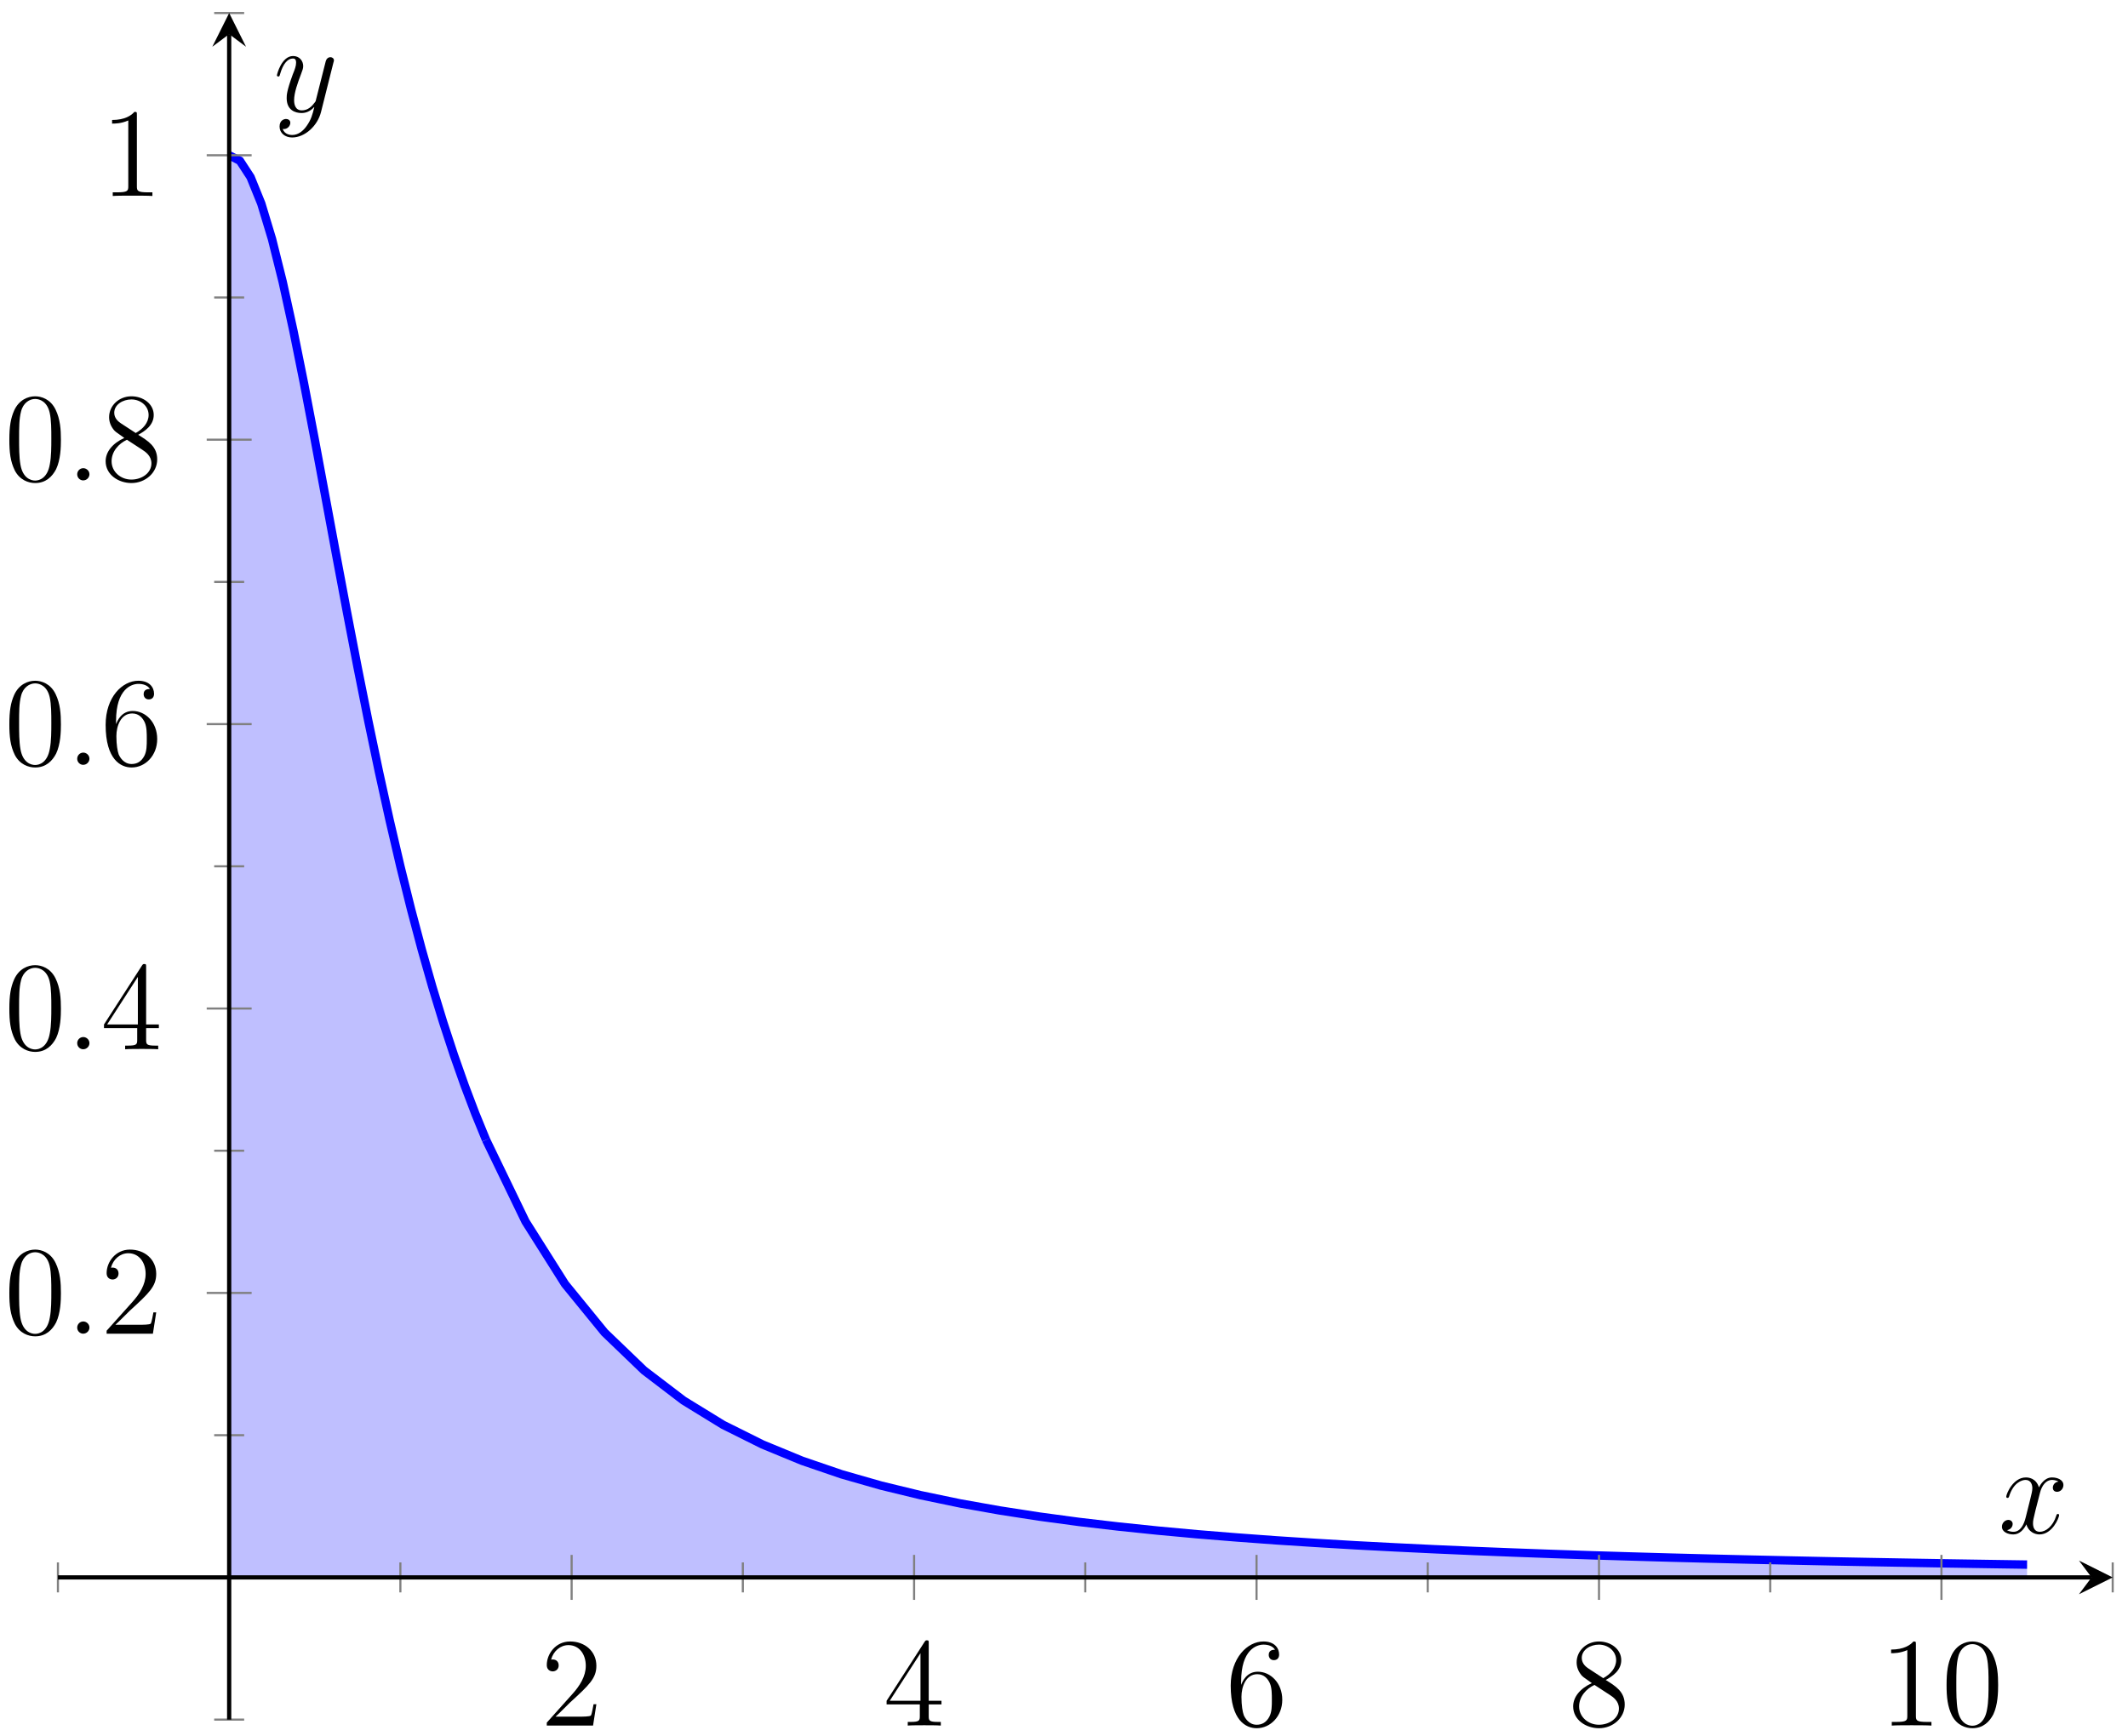 <?xml version="1.0" encoding="UTF-8"?>
<svg xmlns="http://www.w3.org/2000/svg" xmlns:xlink="http://www.w3.org/1999/xlink" width="201.2pt" height="164.142pt" viewBox="0 0 201.2 164.142" version="1.1">
<defs>
<g>
<symbol overflow="visible" id="glyph0-0">
<path style="stroke:none;" d=""/>
</symbol>
<symbol overflow="visible" id="glyph0-1">
<path style="stroke:none;" d="M 5.266 -2.016 L 5 -2.016 C 4.953 -1.812 4.859 -1.141 4.75 -0.953 C 4.656 -0.844 3.984 -0.844 3.625 -0.844 L 1.406 -0.844 C 1.734 -1.125 2.469 -1.891 2.766 -2.172 C 4.594 -3.844 5.266 -4.469 5.266 -5.656 C 5.266 -7.031 4.172 -7.953 2.781 -7.953 C 1.406 -7.953 0.578 -6.766 0.578 -5.734 C 0.578 -5.125 1.109 -5.125 1.141 -5.125 C 1.406 -5.125 1.703 -5.312 1.703 -5.688 C 1.703 -6.031 1.484 -6.25 1.141 -6.25 C 1.047 -6.25 1.016 -6.25 0.984 -6.234 C 1.203 -7.047 1.859 -7.609 2.625 -7.609 C 3.641 -7.609 4.266 -6.75 4.266 -5.656 C 4.266 -4.641 3.688 -3.75 3 -2.984 L 0.578 -0.281 L 0.578 0 L 4.953 0 Z M 5.266 -2.016 "/>
</symbol>
<symbol overflow="visible" id="glyph0-2">
<path style="stroke:none;" d="M 4.312 -7.781 C 4.312 -8.016 4.312 -8.062 4.141 -8.062 C 4.047 -8.062 4.016 -8.062 3.922 -7.922 L 0.328 -2.344 L 0.328 -2 L 3.469 -2 L 3.469 -0.906 C 3.469 -0.469 3.438 -0.344 2.562 -0.344 L 2.328 -0.344 L 2.328 0 C 2.609 -0.031 3.547 -0.031 3.891 -0.031 C 4.219 -0.031 5.172 -0.031 5.453 0 L 5.453 -0.344 L 5.219 -0.344 C 4.344 -0.344 4.312 -0.469 4.312 -0.906 L 4.312 -2 L 5.516 -2 L 5.516 -2.344 L 4.312 -2.344 Z M 3.531 -6.844 L 3.531 -2.344 L 0.625 -2.344 Z M 3.531 -6.844 "/>
</symbol>
<symbol overflow="visible" id="glyph0-3">
<path style="stroke:none;" d="M 1.469 -4.156 C 1.469 -7.188 2.938 -7.656 3.578 -7.656 C 4.016 -7.656 4.453 -7.531 4.672 -7.172 C 4.531 -7.172 4.078 -7.172 4.078 -6.688 C 4.078 -6.422 4.25 -6.188 4.562 -6.188 C 4.859 -6.188 5.062 -6.375 5.062 -6.719 C 5.062 -7.344 4.609 -7.953 3.578 -7.953 C 2.062 -7.953 0.484 -6.406 0.484 -3.781 C 0.484 -0.484 1.922 0.25 2.938 0.25 C 4.25 0.25 5.359 -0.891 5.359 -2.438 C 5.359 -4.031 4.25 -5.094 3.047 -5.094 C 1.984 -5.094 1.594 -4.172 1.469 -3.844 Z M 2.938 -0.078 C 2.188 -0.078 1.828 -0.734 1.719 -0.984 C 1.609 -1.297 1.5 -1.891 1.5 -2.719 C 1.5 -3.672 1.922 -4.859 3 -4.859 C 3.656 -4.859 4 -4.406 4.188 -4 C 4.375 -3.562 4.375 -2.969 4.375 -2.453 C 4.375 -1.844 4.375 -1.297 4.141 -0.844 C 3.844 -0.281 3.422 -0.078 2.938 -0.078 Z M 2.938 -0.078 "/>
</symbol>
<symbol overflow="visible" id="glyph0-4">
<path style="stroke:none;" d="M 3.562 -4.312 C 4.156 -4.641 5.031 -5.188 5.031 -6.188 C 5.031 -7.234 4.031 -7.953 2.922 -7.953 C 1.75 -7.953 0.812 -7.078 0.812 -5.984 C 0.812 -5.578 0.938 -5.172 1.266 -4.766 C 1.406 -4.609 1.406 -4.609 2.25 -4.016 C 1.094 -3.484 0.484 -2.672 0.484 -1.812 C 0.484 -0.531 1.703 0.25 2.922 0.25 C 4.25 0.25 5.359 -0.734 5.359 -1.984 C 5.359 -3.203 4.5 -3.734 3.562 -4.312 Z M 1.938 -5.391 C 1.781 -5.5 1.297 -5.812 1.297 -6.391 C 1.297 -7.172 2.109 -7.656 2.922 -7.656 C 3.781 -7.656 4.547 -7.047 4.547 -6.188 C 4.547 -5.453 4.016 -4.859 3.328 -4.484 Z M 2.5 -3.844 L 3.938 -2.906 C 4.25 -2.703 4.812 -2.328 4.812 -1.609 C 4.812 -0.688 3.891 -0.078 2.922 -0.078 C 1.906 -0.078 1.047 -0.812 1.047 -1.812 C 1.047 -2.734 1.719 -3.484 2.5 -3.844 Z M 2.5 -3.844 "/>
</symbol>
<symbol overflow="visible" id="glyph0-5">
<path style="stroke:none;" d="M 3.438 -7.656 C 3.438 -7.938 3.438 -7.953 3.203 -7.953 C 2.922 -7.625 2.312 -7.188 1.094 -7.188 L 1.094 -6.844 C 1.359 -6.844 1.953 -6.844 2.625 -7.141 L 2.625 -0.922 C 2.625 -0.484 2.578 -0.344 1.531 -0.344 L 1.156 -0.344 L 1.156 0 C 1.484 -0.031 2.641 -0.031 3.031 -0.031 C 3.438 -0.031 4.578 -0.031 4.906 0 L 4.906 -0.344 L 4.531 -0.344 C 3.484 -0.344 3.438 -0.484 3.438 -0.922 Z M 3.438 -7.656 "/>
</symbol>
<symbol overflow="visible" id="glyph0-6">
<path style="stroke:none;" d="M 5.359 -3.828 C 5.359 -4.812 5.297 -5.781 4.859 -6.688 C 4.375 -7.688 3.516 -7.953 2.922 -7.953 C 2.234 -7.953 1.391 -7.609 0.938 -6.609 C 0.609 -5.859 0.484 -5.109 0.484 -3.828 C 0.484 -2.672 0.578 -1.797 1 -0.938 C 1.469 -0.031 2.297 0.25 2.922 0.25 C 3.953 0.25 4.547 -0.375 4.906 -1.062 C 5.328 -1.953 5.359 -3.125 5.359 -3.828 Z M 2.922 0.016 C 2.531 0.016 1.75 -0.203 1.531 -1.5 C 1.406 -2.219 1.406 -3.125 1.406 -3.969 C 1.406 -4.953 1.406 -5.828 1.594 -6.531 C 1.797 -7.344 2.406 -7.703 2.922 -7.703 C 3.375 -7.703 4.062 -7.438 4.297 -6.406 C 4.453 -5.719 4.453 -4.781 4.453 -3.969 C 4.453 -3.172 4.453 -2.266 4.312 -1.531 C 4.094 -0.219 3.328 0.016 2.922 0.016 Z M 2.922 0.016 "/>
</symbol>
<symbol overflow="visible" id="glyph1-0">
<path style="stroke:none;" d=""/>
</symbol>
<symbol overflow="visible" id="glyph1-1">
<path style="stroke:none;" d="M 2.203 -0.578 C 2.203 -0.922 1.906 -1.156 1.625 -1.156 C 1.281 -1.156 1.047 -0.875 1.047 -0.578 C 1.047 -0.234 1.328 0 1.609 0 C 1.953 0 2.203 -0.281 2.203 -0.578 Z M 2.203 -0.578 "/>
</symbol>
<symbol overflow="visible" id="glyph1-2">
<path style="stroke:none;" d="M 5.672 -4.875 C 5.281 -4.812 5.141 -4.516 5.141 -4.297 C 5.141 -4 5.359 -3.906 5.531 -3.906 C 5.891 -3.906 6.141 -4.219 6.141 -4.547 C 6.141 -5.047 5.562 -5.266 5.062 -5.266 C 4.344 -5.266 3.938 -4.547 3.828 -4.328 C 3.547 -5.219 2.812 -5.266 2.594 -5.266 C 1.375 -5.266 0.734 -3.703 0.734 -3.438 C 0.734 -3.391 0.781 -3.328 0.859 -3.328 C 0.953 -3.328 0.984 -3.406 1 -3.453 C 1.406 -4.781 2.219 -5.031 2.562 -5.031 C 3.094 -5.031 3.203 -4.531 3.203 -4.25 C 3.203 -3.984 3.125 -3.703 2.984 -3.125 L 2.578 -1.5 C 2.406 -0.781 2.062 -0.125 1.422 -0.125 C 1.359 -0.125 1.062 -0.125 0.812 -0.281 C 1.25 -0.359 1.344 -0.719 1.344 -0.859 C 1.344 -1.094 1.156 -1.25 0.938 -1.25 C 0.641 -1.25 0.328 -0.984 0.328 -0.609 C 0.328 -0.109 0.891 0.125 1.406 0.125 C 1.984 0.125 2.391 -0.328 2.641 -0.828 C 2.828 -0.125 3.438 0.125 3.875 0.125 C 5.094 0.125 5.734 -1.453 5.734 -1.703 C 5.734 -1.766 5.688 -1.812 5.625 -1.812 C 5.516 -1.812 5.5 -1.75 5.469 -1.656 C 5.141 -0.609 4.453 -0.125 3.906 -0.125 C 3.484 -0.125 3.266 -0.438 3.266 -0.922 C 3.266 -1.188 3.312 -1.375 3.5 -2.156 L 3.922 -3.797 C 4.094 -4.5 4.5 -5.031 5.062 -5.031 C 5.078 -5.031 5.422 -5.031 5.672 -4.875 Z M 5.672 -4.875 "/>
</symbol>
<symbol overflow="visible" id="glyph1-3">
<path style="stroke:none;" d="M 3.141 1.344 C 2.828 1.797 2.359 2.203 1.766 2.203 C 1.625 2.203 1.047 2.172 0.875 1.625 C 0.906 1.641 0.969 1.641 0.984 1.641 C 1.344 1.641 1.594 1.328 1.594 1.047 C 1.594 0.781 1.359 0.688 1.188 0.688 C 0.984 0.688 0.578 0.828 0.578 1.406 C 0.578 2.016 1.094 2.438 1.766 2.438 C 2.969 2.438 4.172 1.344 4.5 0.016 L 5.672 -4.656 C 5.688 -4.703 5.719 -4.781 5.719 -4.859 C 5.719 -5.031 5.562 -5.156 5.391 -5.156 C 5.281 -5.156 5.031 -5.109 4.938 -4.75 L 4.047 -1.234 C 4 -1.016 4 -0.984 3.891 -0.859 C 3.656 -0.531 3.266 -0.125 2.688 -0.125 C 2.016 -0.125 1.953 -0.781 1.953 -1.094 C 1.953 -1.781 2.281 -2.703 2.609 -3.562 C 2.734 -3.906 2.812 -4.078 2.812 -4.312 C 2.812 -4.812 2.453 -5.266 1.859 -5.266 C 0.766 -5.266 0.328 -3.531 0.328 -3.438 C 0.328 -3.391 0.375 -3.328 0.453 -3.328 C 0.562 -3.328 0.578 -3.375 0.625 -3.547 C 0.906 -4.547 1.359 -5.031 1.828 -5.031 C 1.938 -5.031 2.141 -5.031 2.141 -4.641 C 2.141 -4.328 2.016 -3.984 1.828 -3.531 C 1.25 -1.953 1.25 -1.562 1.25 -1.281 C 1.25 -0.141 2.062 0.125 2.656 0.125 C 3 0.125 3.438 0.016 3.844 -0.438 L 3.859 -0.422 C 3.688 0.281 3.562 0.75 3.141 1.344 Z M 3.141 1.344 "/>
</symbol>
</g>
<clipPath id="clip1">
  <path d="M 34 96 L 199.754 96 L 199.754 160 L 34 160 Z M 34 96 "/>
</clipPath>
</defs>
<g id="surface1">
<path style=" stroke:none;fill-rule:nonzero;fill:rgb(50%,50%,100%);fill-opacity:0.5;" d="M 21.668 14.684 L 22.68 15.203 L 23.691 16.754 L 24.703 19.25 L 25.715 22.594 L 26.727 26.648 L 27.738 31.266 L 28.75 36.289 L 29.762 41.582 L 30.773 47.008 L 31.785 52.461 L 32.797 57.848 L 33.809 63.102 L 34.82 68.164 L 35.832 73.004 L 36.844 77.594 L 37.855 81.93 L 38.867 86 L 39.879 89.812 L 40.891 93.371 L 41.906 96.691 L 42.918 99.777 L 43.93 102.648 L 44.941 105.316 L 45.953 107.793 L 45.953 149.18 L 21.668 149.18 Z M 21.668 14.684 "/>
<path style=" stroke:none;fill-rule:nonzero;fill:rgb(50%,50%,100%);fill-opacity:0.5;" d="M 45.953 107.793 L 52.023 119.395 L 58.094 126.992 L 64.164 132.133 L 70.234 135.73 L 76.309 138.324 L 82.379 140.25 L 88.449 141.711 L 94.52 142.848 L 100.59 143.746 L 106.664 144.469 L 112.734 145.059 L 118.805 145.543 L 124.875 145.949 L 130.945 146.289 L 137.02 146.578 L 143.09 146.828 L 149.16 147.043 L 155.23 147.23 L 161.301 147.395 L 167.371 147.539 L 173.445 147.664 L 179.516 147.777 L 185.586 147.879 L 191.656 147.969 L 191.656 149.18 L 45.953 149.18 Z M 45.953 107.793 "/>
<path style="fill:none;stroke-width:0.797;stroke-linecap:butt;stroke-linejoin:miter;stroke:rgb(0%,0%,100%);stroke-opacity:1;stroke-miterlimit:10;" d="M 16.19 147.944 L 17.202 147.425 L 18.213 145.874 L 19.225 143.378 L 20.237 140.034 L 21.249 135.979 L 22.26 131.362 L 23.272 126.339 L 24.284 121.046 L 25.295 115.62 L 26.307 110.167 L 27.319 104.78 L 28.331 99.526 L 29.342 94.464 L 30.354 89.624 L 31.366 85.034 L 32.377 80.698 L 33.389 76.628 L 34.401 72.815 L 35.413 69.257 L 36.428 65.936 L 37.44 62.851 L 38.452 59.979 L 39.463 57.311 L 40.475 54.835 " transform="matrix(1,0,0,-1,5.478,162.628)"/>
<g clip-path="url(#clip1)" clip-rule="nonzero">
<path style="fill:none;stroke-width:0.797;stroke-linecap:butt;stroke-linejoin:miter;stroke:rgb(0%,0%,100%);stroke-opacity:1;stroke-miterlimit:10;" d="M 40.475 54.835 L 44.209 47.108 L 47.944 41.194 L 51.682 36.612 L 55.417 33.022 L 59.155 30.171 L 62.889 27.878 L 66.627 26.015 L 70.362 24.476 L 74.096 23.198 L 77.835 22.128 L 81.569 21.222 L 85.307 20.444 L 89.042 19.78 L 92.78 19.202 L 96.514 18.698 L 100.249 18.261 L 103.987 17.874 L 107.721 17.53 L 111.46 17.226 L 115.194 16.952 L 118.928 16.71 L 122.667 16.487 L 126.401 16.292 L 130.139 16.112 L 133.874 15.948 L 137.612 15.8 L 141.346 15.663 L 145.081 15.538 L 148.819 15.425 L 152.553 15.319 L 156.292 15.222 L 160.026 15.132 L 163.764 15.05 L 167.499 14.972 L 171.233 14.901 L 174.971 14.835 L 178.706 14.772 L 182.444 14.714 L 186.178 14.659 " transform="matrix(1,0,0,-1,5.478,162.628)"/>
</g>
<path style="fill:none;stroke-width:0.199;stroke-linecap:butt;stroke-linejoin:miter;stroke:rgb(50%,50%,50%);stroke-opacity:1;stroke-miterlimit:10;" d="M -0.001 12.03 L -0.001 14.866 M 32.377 12.03 L 32.377 14.866 M 64.756 12.03 L 64.756 14.866 M 97.135 12.03 L 97.135 14.866 M 129.514 12.03 L 129.514 14.866 M 161.893 12.03 L 161.893 14.866 M 194.276 12.03 L 194.276 14.866 " transform="matrix(1,0,0,-1,5.478,162.628)"/>
<path style="fill:none;stroke-width:0.199;stroke-linecap:butt;stroke-linejoin:miter;stroke:rgb(50%,50%,50%);stroke-opacity:1;stroke-miterlimit:10;" d="M 48.569 11.323 L 48.569 15.577 M 80.948 11.323 L 80.948 15.577 M 113.327 11.323 L 113.327 15.577 M 145.706 11.323 L 145.706 15.577 M 178.084 11.323 L 178.084 15.577 " transform="matrix(1,0,0,-1,5.478,162.628)"/>
<path style="fill:none;stroke-width:0.199;stroke-linecap:butt;stroke-linejoin:miter;stroke:rgb(50%,50%,50%);stroke-opacity:1;stroke-miterlimit:10;" d="M 14.772 -0.001 L 17.608 -0.001 M 14.772 26.897 L 17.608 26.897 M 14.772 53.8 L 17.608 53.8 M 14.772 80.698 L 17.608 80.698 M 14.772 107.597 L 17.608 107.597 M 14.772 134.495 L 17.608 134.495 M 14.772 161.397 L 17.608 161.397 " transform="matrix(1,0,0,-1,5.478,162.628)"/>
<path style="fill:none;stroke-width:0.199;stroke-linecap:butt;stroke-linejoin:miter;stroke:rgb(50%,50%,50%);stroke-opacity:1;stroke-miterlimit:10;" d="M 14.065 40.351 L 18.315 40.351 M 14.065 67.249 L 18.315 67.249 M 14.065 94.147 L 18.315 94.147 M 14.065 121.046 L 18.315 121.046 M 14.065 147.944 L 18.315 147.944 " transform="matrix(1,0,0,-1,5.478,162.628)"/>
<path style="fill:none;stroke-width:0.399;stroke-linecap:butt;stroke-linejoin:miter;stroke:rgb(0%,0%,0%);stroke-opacity:1;stroke-miterlimit:10;" d="M -0.001 13.448 L 192.28 13.448 " transform="matrix(1,0,0,-1,5.478,162.628)"/>
<path style=" stroke:none;fill-rule:nonzero;fill:rgb(0%,0%,0%);fill-opacity:1;" d="M 199.754 149.18 L 196.562 147.586 L 197.758 149.18 L 196.562 150.773 "/>
<path style="fill:none;stroke-width:0.399;stroke-linecap:butt;stroke-linejoin:miter;stroke:rgb(0%,0%,0%);stroke-opacity:1;stroke-miterlimit:10;" d="M 16.19 -0.001 L 16.19 159.401 " transform="matrix(1,0,0,-1,5.478,162.628)"/>
<path style=" stroke:none;fill-rule:nonzero;fill:rgb(0%,0%,0%);fill-opacity:1;" d="M 21.668 1.23 L 20.074 4.422 L 21.668 3.227 L 23.262 4.422 "/>
<g style="fill:rgb(0%,0%,0%);fill-opacity:1;">
  <use xlink:href="#glyph0-1" x="51.12" y="163.193"/>
</g>
<g style="fill:rgb(0%,0%,0%);fill-opacity:1;">
  <use xlink:href="#glyph0-2" x="83.499" y="163.193"/>
</g>
<g style="fill:rgb(0%,0%,0%);fill-opacity:1;">
  <use xlink:href="#glyph0-3" x="115.878" y="163.193"/>
</g>
<g style="fill:rgb(0%,0%,0%);fill-opacity:1;">
  <use xlink:href="#glyph0-4" x="148.257" y="163.193"/>
</g>
<g style="fill:rgb(0%,0%,0%);fill-opacity:1;">
  <use xlink:href="#glyph0-5" x="177.709" y="163.193"/>
  <use xlink:href="#glyph0-6" x="183.562" y="163.193"/>
</g>
<g style="fill:rgb(0%,0%,0%);fill-opacity:1;">
  <use xlink:href="#glyph0-6" x="0.4" y="126.131"/>
</g>
<g style="fill:rgb(0%,0%,0%);fill-opacity:1;">
  <use xlink:href="#glyph1-1" x="6.253" y="126.131"/>
</g>
<g style="fill:rgb(0%,0%,0%);fill-opacity:1;">
  <use xlink:href="#glyph0-1" x="9.504" y="126.131"/>
</g>
<g style="fill:rgb(0%,0%,0%);fill-opacity:1;">
  <use xlink:href="#glyph0-6" x="0.4" y="99.232"/>
</g>
<g style="fill:rgb(0%,0%,0%);fill-opacity:1;">
  <use xlink:href="#glyph1-1" x="6.253" y="99.232"/>
</g>
<g style="fill:rgb(0%,0%,0%);fill-opacity:1;">
  <use xlink:href="#glyph0-2" x="9.504" y="99.232"/>
</g>
<g style="fill:rgb(0%,0%,0%);fill-opacity:1;">
  <use xlink:href="#glyph0-6" x="0.4" y="72.333"/>
</g>
<g style="fill:rgb(0%,0%,0%);fill-opacity:1;">
  <use xlink:href="#glyph1-1" x="6.253" y="72.333"/>
</g>
<g style="fill:rgb(0%,0%,0%);fill-opacity:1;">
  <use xlink:href="#glyph0-3" x="9.504" y="72.333"/>
</g>
<g style="fill:rgb(0%,0%,0%);fill-opacity:1;">
  <use xlink:href="#glyph0-6" x="0.4" y="45.433"/>
</g>
<g style="fill:rgb(0%,0%,0%);fill-opacity:1;">
  <use xlink:href="#glyph1-1" x="6.253" y="45.433"/>
</g>
<g style="fill:rgb(0%,0%,0%);fill-opacity:1;">
  <use xlink:href="#glyph0-4" x="9.504" y="45.433"/>
</g>
<g style="fill:rgb(0%,0%,0%);fill-opacity:1;">
  <use xlink:href="#glyph0-5" x="9.504" y="18.534"/>
</g>
<g style="fill:rgb(0%,0%,0%);fill-opacity:1;">
  <use xlink:href="#glyph1-2" x="188.953" y="144.992"/>
</g>
<g style="fill:rgb(0%,0%,0%);fill-opacity:1;">
  <use xlink:href="#glyph1-3" x="25.855" y="10.564"/>
</g>
</g>
</svg>
